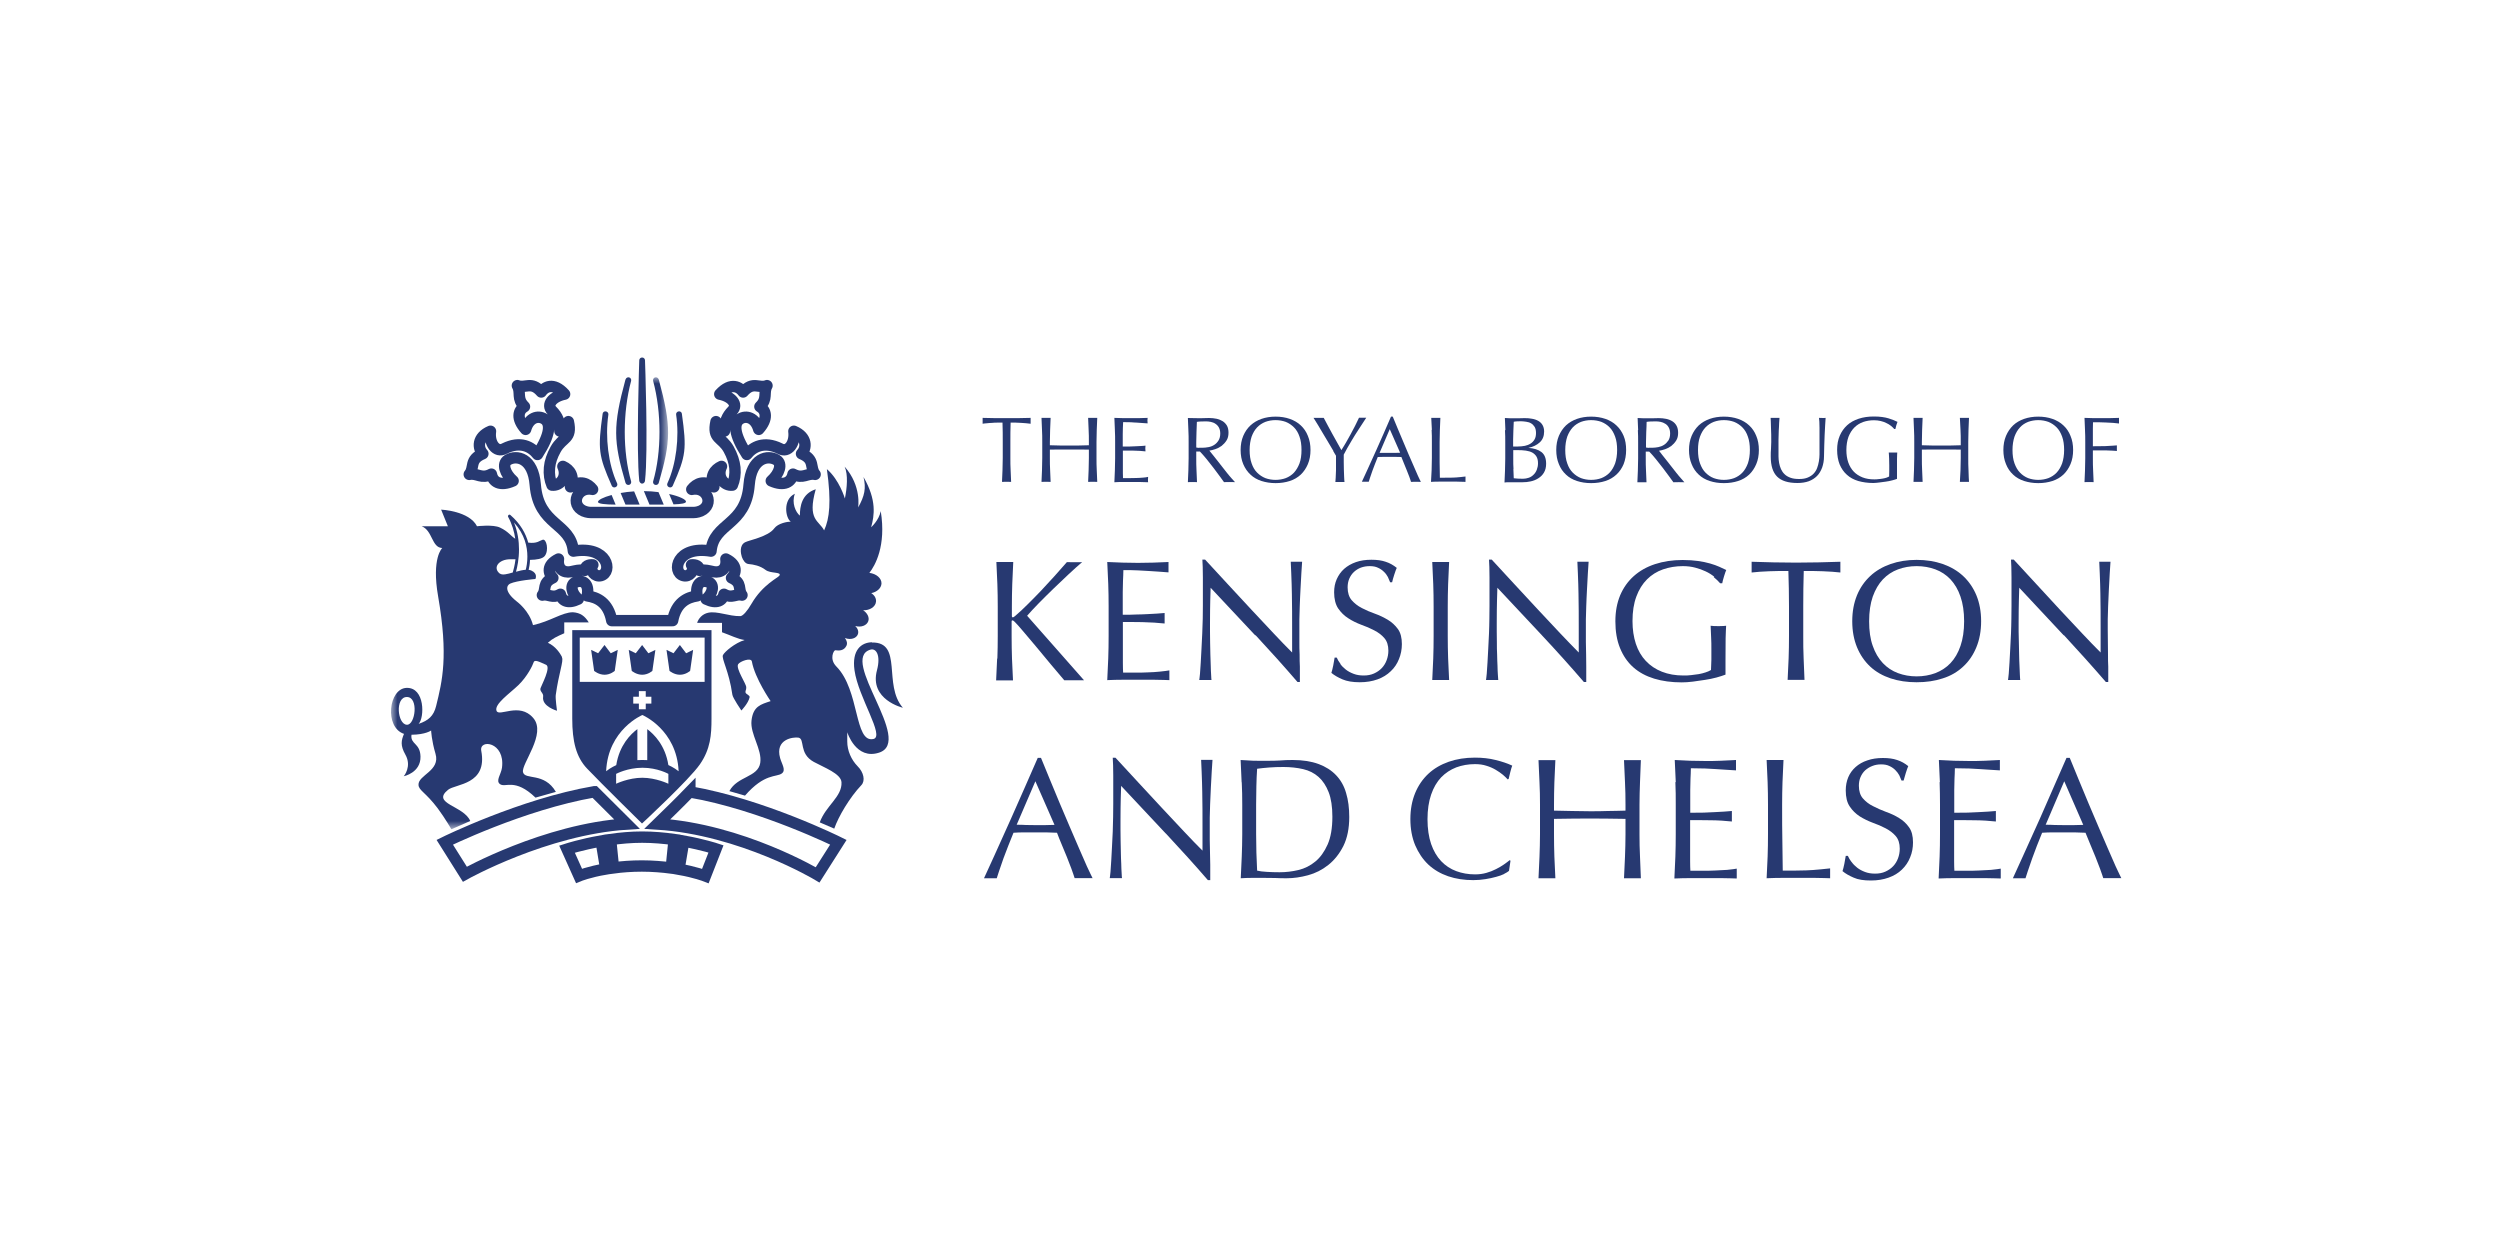 <?xml version="1.0" encoding="UTF-8"?>
<svg xmlns="http://www.w3.org/2000/svg" xmlns:xlink="http://www.w3.org/1999/xlink" id="Layer_1" data-name="Layer 1" viewBox="0 0 200 100">
  <defs>
    <style>
      .cls-1 {
        mask: url(#mask);
      }

      .cls-2, .cls-3 {
        fill: none;
        stroke: #273971;
        stroke-width: .91px;
      }

      .cls-3 {
        stroke-linejoin: round;
      }

      .cls-4 {
        fill: #273971;
      }

      .cls-4, .cls-5 {
        fill-rule: evenodd;
        stroke-width: 0px;
      }

      .cls-5 {
        fill: #fff;
      }

      .cls-6 {
        mask: url(#mask-1);
      }
    </style>
    <mask id="mask" x="31.3" y="30.18" width="22.14" height="36.12" maskUnits="userSpaceOnUse">
      <g id="mask-2">
        <polygon id="path-1" class="cls-5" points="31.3 30.18 53.45 30.18 53.45 66.3 31.3 66.3 31.3 30.18"></polygon>
      </g>
    </mask>
    <mask id="mask-1" x="31.29" y="30.18" width="22.16" height="36.12" maskUnits="userSpaceOnUse">
      <g id="mask-2-2" data-name="mask-2">
        <polygon id="path-1-2" data-name="path-1" class="cls-5" points="31.3 30.18 53.45 30.18 53.45 66.3 31.3 66.3 31.3 30.18"></polygon>
      </g>
    </mask>
  </defs>
  <g id="rbkc_100L_blue_rgb_WEB" data-name="rbkc 100L blue rgb WEB">
    <path id="Fill-1" class="cls-4" d="m79.79,52.67c.02-.58.03-1.18.03-1.79v-2.36c0-.61-.01-1.2-.03-1.78-.02-.58-.08-1.78-.08-1.78h1.35s-.05,1.2-.08,1.78c-.02.58-.03,1.18-.03,1.78v.76c0,.07.03.11.08.11.04,0,.1-.04.19-.12.32-.27.66-.59,1.01-.94.35-.35.71-.71,1.06-1.08.36-.38.71-.76,1.06-1.15.35-.39,1-1.13,1-1.13,0,0,1.11.02,1.22,0-.32.27-.68.6-1.08.97-.4.38-.81.76-1.22,1.16-.41.4-.8.78-1.17,1.16-.37.38-.68.71-.93,1,.74.83,1.49,1.68,2.25,2.55.76.87,2.3,2.61,2.3,2.61h-1.58s-.69-.81-1.09-1.29c-.4-.48-.79-.95-1.17-1.41-.38-.45-.72-.86-1.03-1.22-.31-.36-.53-.62-.68-.76-.07-.07-.13-.11-.17-.11-.05,0-.07.03-.07.08v1.2c0,.6.01,1.2.03,1.79.02.59.08,1.73.08,1.73h-1.35s.05-1.15.08-1.73"></path>
    <path id="Fill-2" class="cls-4" d="m88.66,46.72c-.02-.59-.05-1.17-.08-1.76.41.02.82.04,1.23.05.41.01.82.02,1.23.02s.82-.01,1.22-.02c.4-.02,1.22-.05,1.22-.05v.83s-.56-.04-.8-.06c-.24-.01-.5-.03-.77-.05-.27-.02-.57-.03-.89-.05-.32-.02-.71-.02-1.15-.02,0,.29-.02.57-.03.84-.01.27-.02.57-.02.91,0,.36,0,.71,0,1.05,0,.34,0,.6,0,.77.4,0,.77,0,1.09-.02.32,0,.61-.02.88-.03.27-.01.51-.03.74-.04.22-.01.64-.05.64-.05v.84s-.51-.05-.83-.07c-.32-.02-.63-.03-.95-.04-.32,0-.61-.01-.89-.01-.28,0-.5,0-.67,0,0,.08,0,.17,0,.27,0,.1,0,.22,0,.36v1.36c0,.52,0,.95,0,1.29,0,.34.01.6.02.77h.96c.35,0,.69,0,1.02-.02.34-.01.65-.03.95-.06.3-.02.77-.1.77-.1v.78s-.82-.03-1.23-.03h-2.49c-.41,0-.83.01-1.25.03.03-.59.05-1.17.08-1.75.02-.58.03-1.18.03-1.78v-2.37c0-.61-.01-1.2-.03-1.79"></path>
    <path id="Fill-3" class="cls-4" d="m100.42,50.83c-1.19-1.28-2.38-2.55-3.57-3.81-.01.26-.02.6-.03,1.03-.01.43-.02,1.02-.02,1.76,0,.19,0,.43,0,.72,0,.28,0,.58.01.89,0,.31.01.63.02.95.01.32.02.62.03.89,0,.27.02.51.03.72,0,.21.03.42.03.42h-.98s.04-.26.06-.51c.02-.25.04-.54.06-.89.02-.34.04-.72.06-1.12.02-.4.04-.81.06-1.21.01-.4.03-.8.04-1.18,0-.38.01-.73.01-1.03,0-.88,0-1.64,0-2.27,0-.63-.02-1.11-.04-1.42h.22c.56.6,1.16,1.25,1.79,1.94.64.69,1.27,1.37,1.9,2.05.63.67,1.22,1.31,1.79,1.91.56.6,1.06,1.11,1.48,1.53v-1.87c0-.96,0-1.9-.02-2.81-.01-.91-.09-2.58-.09-2.58h.91s-.04.5-.06.91c-.02.4-.05.83-.07,1.29-.02.46-.05.91-.06,1.35-.02.44-.03.79-.03,1.06v.82c0,.31,0,.64,0,.98,0,.34,0,.68.02,1.02,0,.34,0,.66.02.96,0,.3,0,.56,0,.78v.45h-.19c-1.05-1.22-2.17-2.47-3.36-3.75"></path>
    <path id="Fill-4" class="cls-4" d="m107.22,53.11c.12.17.27.32.45.46.18.14.39.25.63.34.24.09.5.13.8.13s.57-.05.82-.16c.24-.11.45-.25.62-.43.17-.18.3-.39.39-.63.09-.24.14-.5.14-.77,0-.42-.11-.76-.32-1-.21-.25-.48-.45-.81-.62-.32-.17-.67-.32-1.04-.45-.37-.14-.72-.31-1.04-.52-.32-.2-.59-.47-.81-.79-.21-.32-.32-.75-.32-1.29,0-.39.07-.74.21-1.05.14-.31.33-.59.59-.82.26-.23.57-.41.94-.54.37-.13.78-.19,1.24-.19s.82.05,1.14.16c.32.1.62.27.89.49-.08.15-.32.89-.37,1.15h-.16c-.05-.13-.11-.27-.18-.42-.08-.15-.18-.29-.32-.42-.13-.13-.29-.24-.47-.32-.18-.09-.4-.13-.66-.13s-.49.04-.71.12c-.21.08-.4.2-.56.35-.16.15-.28.33-.37.54-.09.21-.13.44-.13.69,0,.43.11.77.32,1.02.22.25.48.46.81.63.32.17.67.32,1.04.45.37.13.72.3,1.04.49.32.19.59.44.81.74.22.3.32.71.32,1.21,0,.42-.08.82-.23,1.19-.15.38-.37.71-.66.98-.29.28-.64.5-1.06.65-.42.15-.89.23-1.42.23-.57,0-1.03-.08-1.38-.23-.35-.15-.65-.32-.89-.52.08-.21.23-.96.26-1.22h.17c.07.17.17.33.3.5"></path>
    <path id="Fill-5" class="cls-4" d="m114.66,46.74c-.02-.58-.08-1.78-.08-1.78h1.35s-.05,1.2-.08,1.78c-.02.58-.03,1.18-.03,1.78v2.36c0,.61.01,1.2.03,1.79.02.59.08,1.73.08,1.73h-1.35s.05-1.15.08-1.73c.02-.58.03-1.18.03-1.79v-2.36c0-.61-.01-1.2-.03-1.78"></path>
    <path id="Fill-6" class="cls-4" d="m123.36,50.83c-1.19-1.28-2.38-2.55-3.57-3.81-.01.26-.02.6-.03,1.03-.01.43-.02,1.02-.02,1.76,0,.19,0,.43,0,.72,0,.28,0,.58.01.89,0,.31,0,.63.02.95,0,.32.02.62.03.89,0,.27.02.51.03.72.01.21.03.42.03.42h-.98s.04-.26.06-.51c.02-.25.04-.54.06-.89.02-.34.04-.72.06-1.12.02-.4.04-.81.06-1.21.01-.4.03-.8.03-1.18,0-.38.01-.73.01-1.03,0-.88,0-1.64,0-2.27,0-.63-.02-1.11-.04-1.42h.22c.56.6,1.16,1.25,1.79,1.94.64.69,1.27,1.37,1.9,2.05.63.67,1.22,1.31,1.79,1.91.57.6,1.06,1.11,1.48,1.53v-1.87c0-.96,0-1.9-.02-2.81-.01-.91-.09-2.58-.09-2.58h.9s-.04.5-.06.91c-.02.4-.05.83-.07,1.29-.02.46-.05.91-.06,1.35-.02.44-.03.79-.03,1.06v.82c0,.31,0,.64,0,.98,0,.34.01.68.02,1.02,0,.34,0,.66.01.96,0,.3,0,.56,0,.78v.45h-.19c-1.05-1.22-2.17-2.47-3.37-3.75"></path>
    <path id="Fill-7" class="cls-4" d="m137.14,46.14c-.21-.17-.43-.31-.69-.43-.25-.12-.53-.22-.84-.3-.3-.08-.63-.12-.98-.12-.57,0-1.1.09-1.59.26-.49.17-.92.44-1.28.8-.36.36-.65.82-.85,1.37-.21.56-.31,1.21-.31,1.97,0,.67.09,1.27.27,1.82.18.54.45,1,.8,1.37.35.37.78.66,1.29.86.51.2,1.08.3,1.72.3.19,0,.39,0,.61-.03.21-.02.41-.05.61-.08.2-.04.38-.08.55-.14.17-.05.31-.12.43-.19.01-.28.02-.55.03-.82,0-.28,0-.55,0-.84,0-.32,0-.64-.02-.96-.01-.32-.03-.63-.04-.92.23.05,1.15.03,1.24,0-.01.21-.03.54-.04,1,0,.45-.01,1.05-.01,1.79,0,.18,0,.37,0,.56,0,.19,0,.37,0,.56-.19.07-.43.15-.72.23-.29.08-.6.14-.92.19-.32.05-.65.1-.97.14-.33.04-.62.06-.89.06-.82,0-1.55-.1-2.21-.3-.65-.2-1.21-.5-1.67-.91-.46-.41-.81-.92-1.06-1.54-.25-.61-.37-1.33-.37-2.13s.13-1.47.38-2.08c.26-.61.62-1.12,1.09-1.54.47-.42,1.03-.74,1.7-.96.67-.22,1.4-.33,2.21-.33.47,0,.88.03,1.24.08.36.05.68.12.96.2.28.08.53.17.73.26.21.09.4.18.56.26-.07.13-.3.88-.32,1.06h-.17c-.14-.16-.31-.33-.51-.49"></path>
    <path id="Fill-8" class="cls-4" d="m143.07,45.68c-.24,0-.49,0-.75,0-.26,0-.52.01-.78.02-.26.01-.51.03-.76.04-.24.02-.65.06-.65.06v-.86s1.19.04,1.77.05c.58.01,1.17.02,1.78.02s1.2-.01,1.78-.02c.58-.02,1.77-.05,1.77-.05v.86s-.41-.04-.65-.06c-.24-.02-.49-.03-.75-.04-.26-.01-.52-.02-.78-.02-.26,0-.51,0-.75,0-.03.94-.04,1.89-.04,2.84v2.36c0,.6,0,1.2.03,1.78.02.59.07,1.73.07,1.73h-1.35s.05-1.14.08-1.73c.02-.58.03-1.18.03-1.78v-2.36c0-.95-.02-1.9-.05-2.84"></path>
    <path id="Fill-9" class="cls-4" d="m156.84,47.73c-.19-.56-.46-1.01-.8-1.38-.34-.36-.75-.63-1.21-.8-.46-.17-.96-.26-1.5-.26s-1.03.09-1.49.26c-.46.17-.87.44-1.21.8-.34.36-.61.82-.81,1.38-.19.55-.29,1.21-.29,1.97s.09,1.42.29,1.97c.19.55.46,1.01.81,1.38.34.36.75.63,1.21.8.46.17.96.26,1.49.26s1.04-.09,1.5-.26c.46-.18.87-.44,1.21-.8.34-.36.61-.82.8-1.38.19-.55.29-1.21.29-1.97s-.1-1.42-.29-1.97Zm-8.28-.11c.25-.61.61-1.12,1.06-1.54.45-.42,1-.74,1.63-.96.63-.22,1.33-.33,2.08-.33s1.46.11,2.09.33c.63.22,1.18.54,1.63.96.45.42.81.94,1.06,1.54.25.61.38,1.3.38,2.08s-.13,1.47-.38,2.08c-.25.61-.6,1.13-1.06,1.55-.45.42-.99.74-1.63.94-.63.21-1.33.31-2.09.31s-1.44-.1-2.08-.31c-.63-.21-1.18-.52-1.63-.94-.45-.42-.81-.94-1.06-1.55-.25-.61-.38-1.3-.38-2.08s.13-1.47.38-2.08h0Z"></path>
    <path id="Fill-10" class="cls-4" d="m165.1,50.83c-1.19-1.28-2.38-2.55-3.56-3.81-.01.26-.02.6-.03,1.03-.01.43-.02,1.02-.02,1.76,0,.19,0,.43,0,.72,0,.28.01.58.02.89,0,.31.01.63.02.95,0,.32.02.62.03.89.01.27.02.51.03.72,0,.21.03.42.03.42h-.98s.04-.26.06-.51c.02-.25.04-.54.06-.89.02-.34.04-.72.06-1.12.02-.4.04-.81.06-1.21.01-.4.03-.8.03-1.18,0-.38.01-.73.01-1.03,0-.88,0-1.64,0-2.27,0-.63-.02-1.11-.04-1.42h.22c.56.6,1.15,1.25,1.79,1.94.63.69,1.27,1.37,1.89,2.05.63.67,1.22,1.31,1.79,1.91.56.6,1.06,1.11,1.48,1.53v-1.87c0-.96,0-1.9-.02-2.81-.01-.91-.09-2.58-.09-2.58h.9s-.04.5-.06.91c-.02.4-.04.83-.07,1.29-.02.46-.04.91-.06,1.35-.02.44-.03.79-.03,1.06v.82c0,.31,0,.64.01.98,0,.34,0,.68.01,1.02,0,.34,0,.66.02.96,0,.3,0,.56,0,.78v.45h-.19c-1.05-1.22-2.18-2.47-3.36-3.75"></path>
    <path id="Fill-11" class="cls-4" d="m81.34,65.98c.24,0,.49,0,.74.02.26,0,.5.01.74.01.26,0,.51,0,.77,0,.26,0,.51-.01.77-.02l-1.53-3.49-1.5,3.49Zm6.09,4.27h-1.46s-.15-.47-.26-.76c-.11-.3-.23-.61-.36-.93-.13-.33-.27-.66-.41-.99-.14-.33-.27-.65-.38-.95-.29-.01-.59-.02-.89-.03-.3,0-.6,0-.91,0-.28,0-.56,0-.84,0-.27,0-.55.01-.84.03-.29.71-.56,1.39-.8,2.04-.24.65-.54,1.6-.54,1.6h-1.02s1.47-3.2,2.17-4.79c.71-1.59,1.41-3.2,2.13-4.84h.26c.22.53.46,1.11.71,1.73.26.62.52,1.24.78,1.88.27.63.53,1.26.8,1.88.26.62.51,1.2.75,1.74.23.54.44,1.01.63,1.44.19.42.46.96.46.96h0Z"></path>
    <path id="Fill-12" class="cls-4" d="m93.26,66.68c-1.19-1.28-2.38-2.55-3.57-3.81-.01.26-.02.6-.03,1.03-.01.43-.02,1.02-.02,1.76,0,.19,0,.43,0,.72,0,.29.01.58.01.89,0,.31.01.63.02.95,0,.32.02.62.03.89,0,.28.02.52.03.72,0,.21.03.42.03.42h-.98s.04-.26.06-.51c.02-.25.04-.54.06-.89.02-.34.04-.72.06-1.12.02-.4.04-.81.06-1.21.01-.4.02-.8.03-1.18,0-.38.01-.73.01-1.03,0-.88,0-1.64,0-2.27,0-.63-.02-1.1-.04-1.42h.22c.56.61,1.16,1.25,1.79,1.94.64.69,1.27,1.38,1.9,2.05.63.67,1.22,1.31,1.79,1.91.56.6,1.06,1.11,1.48,1.53v-1.87c0-.96,0-1.9-.02-2.81-.01-.91-.09-2.58-.09-2.58h.91s-.04.5-.06.91c-.02.4-.05.84-.07,1.29-.02.46-.04.91-.06,1.35-.02.44-.03.79-.03,1.06v.82c0,.31,0,.64,0,.98,0,.34.01.68.02,1.02,0,.34.01.66.02.96,0,.3,0,.56,0,.78v.45h-.19c-1.05-1.22-2.18-2.46-3.37-3.74"></path>
    <path id="Fill-13" class="cls-4" d="m100.57,69.65c.19.05.45.08.78.1.33.02.67.03,1.02.03.5,0,1.01-.06,1.51-.18.5-.12.95-.35,1.35-.68.4-.33.72-.78.98-1.36.25-.57.38-1.31.38-2.22,0-.8-.1-1.46-.3-1.97-.2-.51-.47-.92-.81-1.22-.34-.3-.75-.51-1.23-.62-.48-.11-1-.17-1.57-.17-.41,0-.8.01-1.15.04-.36.03-.68.06-.96.1-.03.44-.05.9-.06,1.39-.01.48-.02.97-.02,1.47v2.37c0,.99.03,1.97.08,2.92Zm-1.24-7.07c-.02-.58-.05-1.18-.08-1.78.35.02.69.04,1.04.06.34.01,1.73.01,2.08-.02.34-.03.69-.04,1.04-.04.81,0,1.5.11,2.07.32.57.21,1.04.51,1.41.9.37.39.64.86.8,1.43.17.56.25,1.2.25,1.91,0,.92-.16,1.69-.47,2.32-.32.63-.72,1.13-1.21,1.52-.49.39-1.03.66-1.62.82-.59.16-1.16.24-1.7.24-.31,0-.62,0-.92-.02-.3,0-.61-.01-.92-.01h-.92c-.3,0-.61.01-.92.03.03-.57.05-1.15.08-1.73.02-.59.04-1.18.04-1.79v-2.37c0-.6-.01-1.2-.04-1.78h0Z"></path>
    <path id="Fill-14" class="cls-4" d="m120.33,69.92c-.18.09-.39.16-.65.23-.25.07-.53.13-.84.18-.31.05-.64.08-.98.08-.72,0-1.39-.1-2.01-.31-.61-.21-1.14-.52-1.59-.94-.44-.42-.79-.94-1.05-1.55-.25-.61-.38-1.3-.38-2.08s.13-1.47.38-2.08c.25-.61.61-1.13,1.06-1.55.45-.42,1-.74,1.63-.96.63-.22,1.33-.33,2.09-.33.6,0,1.16.06,1.66.19.5.12.94.27,1.33.45-.07.13-.26.93-.29,1.07l-.08.03c-.09-.11-.22-.23-.38-.37-.17-.14-.36-.27-.58-.4-.22-.13-.47-.24-.74-.32-.27-.09-.58-.13-.91-.13-.54,0-1.04.09-1.5.26-.46.18-.86.44-1.21.8-.34.36-.61.82-.8,1.38-.19.55-.29,1.21-.29,1.97s.1,1.42.29,1.98c.19.55.46,1.01.8,1.37.34.36.75.63,1.21.8.46.17.96.26,1.5.26.33,0,.63-.04.91-.12.28-.08.54-.18.77-.3.23-.12.45-.24.63-.37.19-.13.34-.25.47-.35l.06.05-.12.81c-.08.07-.21.15-.39.24"></path>
    <path id="Fill-15" class="cls-4" d="m130,62.59c-.02-.58-.08-1.78-.08-1.78h1.35s-.05,1.2-.07,1.78c-.02.58-.04,1.18-.04,1.78v2.37c0,.6.01,1.2.04,1.79.02.58.07,1.73.07,1.73h-1.35s.05-1.14.08-1.73c.02-.59.04-1.18.04-1.79v-1.23c-.49,0-.97-.02-1.43-.02-.46,0-.94-.01-1.43-.01s-.97,0-1.43.01c-.46,0-.94.01-1.43.02v1.23c0,.61.01,1.2.03,1.79.02.59.08,1.73.08,1.73h-1.35s.05-1.15.08-1.73c.02-.59.04-1.18.04-1.79v-2.37c0-.6-.01-1.2-.04-1.78-.02-.58-.08-1.78-.08-1.78h1.35s-.05,1.2-.08,1.78c-.02.58-.03,1.18-.03,1.78v.48c.49.01.97.02,1.43.03.46.01.94.02,1.43.02s.97,0,1.43-.02c.46,0,.94-.02,1.43-.03v-.48c0-.6-.01-1.2-.04-1.78"></path>
    <path id="Fill-16" class="cls-4" d="m134.06,62.56c-.02-.58-.05-1.18-.08-1.76.41.02.82.04,1.23.06.41.01.82.02,1.23.02s.82,0,1.22-.02c.4-.02,1.22-.06,1.22-.06v.83s-.56-.04-.8-.05c-.24-.02-.5-.04-.77-.05-.27-.02-.57-.03-.89-.05-.32-.01-.71-.02-1.15-.02,0,.29-.02.57-.03.84-.01.26-.02.57-.02.9,0,.36,0,.71,0,1.05,0,.34,0,.6,0,.77.4,0,.77,0,1.08-.01.32-.01.61-.02.88-.04.26-.01.51-.03.73-.04.22-.01.64-.05.64-.05v.84s-.52-.05-.83-.07c-.31-.02-.63-.03-.95-.03-.31,0-.61-.01-.89-.01-.28,0-.5,0-.67,0,0,.08,0,.17,0,.27,0,.1,0,.22,0,.36v1.36c0,.52,0,.95,0,1.29,0,.34.01.6.02.77h.96c.35,0,.69,0,1.03-.02.33-.01.65-.03.95-.05.3-.02.77-.1.77-.1v.79s-.82-.03-1.23-.03h-2.5c-.41,0-.83.01-1.26.03.03-.59.05-1.17.08-1.76.02-.58.03-1.17.03-1.78v-2.37c0-.6,0-1.2-.03-1.79"></path>
    <path id="Fill-17" class="cls-4" d="m141.41,62.58c-.03-.58-.08-1.78-.08-1.78h1.35s-.06,1.2-.08,1.78c-.02.58-.03,1.18-.03,1.78,0,1.16,0,2.16.02,3.01.01.85.02,1.6.03,2.28.65,0,1.27,0,1.87-.02.6-.01,1.92-.16,1.92-.16v.79s-.84-.03-1.26-.03h-2.54c-.41,0-.84.01-1.28.03.03-.57.05-1.15.08-1.73.02-.59.03-1.18.03-1.79v-2.37c0-.6-.01-1.2-.03-1.78"></path>
    <path id="Fill-18" class="cls-4" d="m148.13,68.96c.12.17.27.32.45.46.18.14.39.25.63.34.24.09.5.13.8.13s.58-.05.82-.16c.24-.11.45-.25.62-.43.17-.18.3-.39.39-.63.09-.24.14-.5.14-.78,0-.42-.11-.76-.32-1-.21-.25-.48-.45-.8-.62-.32-.17-.67-.32-1.04-.45-.37-.14-.72-.31-1.04-.51-.32-.21-.59-.47-.8-.79-.22-.32-.32-.75-.32-1.29,0-.39.07-.74.2-1.05.13-.31.33-.59.59-.82.26-.23.57-.41.94-.53.37-.13.78-.19,1.24-.19s.82.05,1.14.16c.32.1.62.27.89.49-.08.16-.31.89-.37,1.15h-.17c-.05-.13-.11-.27-.18-.42-.08-.15-.19-.29-.32-.42-.13-.13-.29-.24-.47-.32-.18-.09-.4-.13-.66-.13s-.49.04-.71.13c-.21.08-.4.2-.57.35-.16.15-.28.33-.37.54-.09.21-.13.44-.13.69,0,.43.11.77.32,1.01.22.25.48.46.81.62.32.17.67.32,1.04.46.37.13.72.29,1.04.49.32.19.59.44.8.74.22.3.32.71.32,1.21,0,.42-.07.82-.23,1.2-.15.38-.37.7-.66.98-.29.28-.64.49-1.06.64-.42.15-.89.23-1.42.23-.57,0-1.03-.07-1.38-.23-.35-.15-.65-.32-.89-.52.08-.21.23-.96.26-1.22h.17c.07.17.17.33.3.5"></path>
    <path id="Fill-19" class="cls-4" d="m155.19,62.56c-.02-.58-.05-1.18-.08-1.76.41.02.82.04,1.22.06.4.01.82.02,1.22.02s.82,0,1.22-.02c.4-.02,1.22-.06,1.22-.06v.83s-.56-.04-.8-.05c-.24-.02-.5-.04-.77-.05-.27-.02-.56-.03-.88-.05-.32-.01-.7-.02-1.15-.02,0,.29-.02.57-.03.84-.01.26-.02.57-.02.9,0,.36,0,.71,0,1.05,0,.34,0,.6,0,.77.4,0,.76,0,1.08-.01.32-.01.61-.02.88-.04.27-.01.51-.03.73-.04.22-.01.64-.05.64-.05v.84s-.51-.05-.83-.07c-.32-.02-.63-.03-.95-.03-.31,0-.61-.01-.89-.01-.28,0-.5,0-.67,0,0,.08,0,.17,0,.27,0,.1,0,.22,0,.36v1.36c0,.52,0,.95,0,1.29,0,.34.01.6.02.77h.96c.35,0,.69,0,1.02-.02.33-.01.65-.03.95-.05.3-.02.78-.1.78-.1v.79s-.82-.03-1.23-.03h-2.49c-.41,0-.83.01-1.25.03.03-.59.05-1.17.08-1.76.02-.58.03-1.17.03-1.78v-2.37c0-.6-.01-1.2-.03-1.79"></path>
    <path id="Fill-20" class="cls-4" d="m163.64,65.98c.24,0,.48,0,.74.02.25,0,.5.01.74.01.25,0,.51,0,.77,0,.26,0,.51-.01.77-.02l-1.52-3.49-1.49,3.49Zm6.08,4.27h-1.46s-.15-.47-.26-.76c-.11-.3-.23-.61-.36-.93-.13-.33-.27-.66-.41-.99-.14-.33-.27-.65-.39-.95-.29-.01-.59-.02-.89-.03-.3,0-.6,0-.9,0s-.56,0-.84,0c-.27,0-.55.01-.84.03-.29.71-.56,1.39-.79,2.04-.24.65-.54,1.6-.54,1.6h-1.01s1.46-3.2,2.17-4.79c.7-1.59,1.41-3.2,2.12-4.84h.26c.22.53.46,1.11.71,1.73.26.62.52,1.24.78,1.88.27.63.53,1.26.8,1.88.27.62.52,1.2.75,1.74.23.54.45,1.01.63,1.44.19.42.46.96.46.96h0Z"></path>
    <path id="Fill-21" class="cls-4" d="m80.21,33.81c-.13,0-.26,0-.41,0-.14,0-.28,0-.43.02-.14,0-.28.02-.41.03-.13,0-.35.04-.35.04v-.47s.65.01.96.02c.31,0,.63,0,.96,0s.65,0,.96,0c.31,0,.96-.02.96-.02v.47s-.22-.03-.35-.04c-.13-.01-.27-.02-.41-.03-.14,0-.28-.01-.43-.02-.14,0-.28,0-.41,0-.02.51-.02,1.03-.02,1.55v1.28c0,.33,0,.65.02.97.01.32.03.63.04.94-.11-.01-.62-.01-.73,0,.01-.31.03-.62.04-.94.01-.32.02-.64.02-.97v-1.28c0-.52,0-1.03-.02-1.55"></path>
    <path id="Fill-22" class="cls-4" d="m87.09,34.39c-.01-.31-.03-.64-.04-.96.06,0,.67,0,.73,0-.01.33-.03.65-.04.96-.01.32-.02.64-.02.97v1.28c0,.33,0,.65.02.97.01.32.02.63.04.94-.11-.01-.62-.01-.73,0,.02-.31.03-.62.04-.94.01-.32.02-.64.02-.97v-.67c-.27,0-.53,0-.78-.01-.25,0-.51,0-.78,0s-.53,0-.78,0c-.25,0-.51,0-.78.01v.67c0,.33,0,.65.02.97.01.32.02.63.04.94-.11-.01-.62-.01-.73,0,.02-.31.03-.62.04-.94.01-.32.02-.64.02-.97v-1.28c0-.33,0-.65-.02-.97-.01-.31-.04-.96-.04-.96h.73s-.03.65-.04.96c-.01.32-.02.64-.02.97v.26c.27,0,.53.01.78.02.25,0,.51,0,.78,0s.53,0,.78,0c.25,0,.51-.01.78-.02v-.26c0-.33,0-.65-.02-.97"></path>
    <path id="Fill-23" class="cls-4" d="m89.19,34.38c-.01-.32-.03-.64-.04-.95.22,0,.45.01.67.02.22,0,.45,0,.67,0s.45,0,.66,0c.22,0,.44-.01.66-.02-.02.07-.02.37,0,.44-.16-.01-.3-.02-.44-.03-.13-.01-.27-.02-.42-.03-.15,0-.31-.02-.48-.03-.17,0-.38-.01-.62-.01,0,.16-.01.31-.02.46,0,.15-.01.31-.01.5s0,.38,0,.57c0,.18,0,.32,0,.42.22,0,.41,0,.59,0,.18,0,.33-.01.48-.02.14,0,.28-.01.4-.02.12,0,.24-.02.35-.03-.02.08-.02.38,0,.46-.13-.01-.28-.03-.45-.04-.17,0-.34-.01-.52-.02-.17,0-.33,0-.48,0-.15,0-.27,0-.36,0,0,.05,0,.09,0,.14,0,.05,0,.12,0,.2v.74c0,.28,0,.52,0,.7,0,.18,0,.32.01.42h.52c.19,0,.37,0,.55-.01.18,0,.35-.02.52-.03.16-.01.3-.03.42-.06-.01.03-.02.38,0,.43-.22-.01-.45-.02-.67-.02h-1.35c-.22,0-.45,0-.68.02.02-.32.03-.64.04-.95.01-.32.02-.64.02-.96v-1.28c0-.33,0-.65-.02-.97"></path>
    <path id="Fill-24" class="cls-4" d="m95.93,35.82c.08,0,.17,0,.27,0,.15,0,.31-.02.48-.05.17-.03.32-.09.46-.18.14-.09.25-.21.34-.35.09-.15.14-.33.14-.56,0-.19-.04-.35-.11-.48-.07-.13-.17-.23-.28-.3-.11-.08-.24-.12-.37-.15-.13-.03-.27-.04-.39-.04-.17,0-.32,0-.43.01-.11,0-.21.02-.29.03-.01.27-.02.55-.03.81-.01.27-.02.54-.02.81v.43c.07.01.14.03.23.03Zm-.86-1.42c-.01-.31-.02-.64-.04-.96.14,0,1.13.03,1.27.01.14-.01.28-.01.42-.01.21,0,.41.02.6.06.19.04.35.11.5.2.14.09.25.21.34.36.08.15.12.34.12.56,0,.24-.05.45-.16.62-.11.17-.24.31-.39.43-.15.11-.32.2-.5.26-.18.06-.34.1-.48.12.06.07.14.18.25.31.1.13.22.28.35.44.13.16.26.33.4.51.14.18.27.35.4.51.13.16.25.31.37.44.11.13.21.24.28.31-.08-.01-.81-.01-.88,0-.08-.1-.19-.26-.34-.47-.15-.21-.32-.43-.5-.67-.18-.24-.37-.48-.56-.71-.19-.23-.37-.44-.53-.6h-.29v.54c0,.33,0,.65.02.97.01.32.03.63.04.94-.11-.01-.62-.01-.73,0,.02-.31.03-.62.04-.94.01-.32.02-.64.02-.97v-1.28c0-.33,0-.65-.02-.97h0Z"></path>
    <path id="Fill-25" class="cls-4" d="m103.96,34.93c-.1-.3-.25-.55-.44-.74-.19-.19-.41-.34-.66-.44-.25-.09-.52-.14-.82-.14s-.56.05-.81.14c-.25.1-.47.24-.66.44-.19.2-.33.44-.44.74-.1.3-.16.66-.16,1.07s.05.77.16,1.07c.1.3.25.55.44.74.19.19.41.34.66.44.25.09.52.14.81.14s.57-.05.82-.14c.25-.1.47-.24.66-.44.18-.2.33-.45.44-.74.11-.3.16-.66.16-1.07s-.05-.77-.16-1.07Zm-4.5-.06c.14-.33.33-.61.58-.84.25-.23.54-.4.88-.52.34-.12.72-.18,1.13-.18s.79.06,1.13.18c.34.12.64.29.88.52.25.23.44.51.57.84.14.33.21.71.21,1.13s-.07.8-.21,1.13c-.14.33-.33.61-.57.84-.25.23-.54.4-.88.51-.34.11-.72.17-1.13.17s-.78-.06-1.13-.17c-.34-.11-.64-.28-.88-.51-.25-.23-.44-.51-.58-.84-.14-.33-.21-.71-.21-1.13s.07-.8.21-1.13h0Z"></path>
    <path id="Fill-26" class="cls-4" d="m106.68,36.09c-.1-.16-.2-.34-.32-.54-.12-.2-.24-.4-.37-.62-.13-.22-.25-.42-.37-.62-.12-.2-.22-.38-.32-.53-.09-.16-.17-.27-.22-.35.07,0,.75,0,.82,0,.23.43.45.86.68,1.27.23.42.48.85.73,1.31.12-.18.23-.38.36-.59.12-.21.25-.43.37-.66.12-.22.24-.45.36-.68.11-.23.32-.66.32-.66h.58s-.45.69-.64.98c-.19.29-.36.56-.5.8-.14.24-.27.45-.38.65-.11.19-.2.37-.28.52,0,.19,0,.38,0,.59,0,.21,0,.41.01.62,0,.2.01.39.02.56,0,.17.03.42.03.42h-.73s.05-.57.05-.94c0-.37,0-.75,0-1.16-.05-.08-.12-.21-.22-.37"></path>
    <path id="Fill-27" class="cls-4" d="m110.37,36.23c.13,0,.26,0,.4,0,.14,0,.27,0,.4,0,.14,0,.28,0,.42,0,.14,0,.28,0,.42-.01l-.83-1.89-.81,1.89Zm3.3,2.32c-.07-.01-.72-.01-.79,0-.03-.12-.08-.25-.14-.42-.06-.16-.13-.33-.2-.51-.07-.18-.15-.36-.22-.54-.07-.18-.14-.36-.21-.52-.16,0-.32,0-.48-.01-.16,0-.8,0-.95,0-.15,0-.3,0-.46.01-.16.39-.3.76-.43,1.11-.13.35-.29.87-.29.87h-.55s.8-1.73,1.18-2.59c.38-.86.77-1.73,1.15-2.62h.14c.12.29.25.6.39.94.14.33.28.67.43,1.02.14.34.29.68.43,1.02.14.34.28.65.41.94.13.29.24.55.34.78.1.23.19.4.25.52h0Z"></path>
    <path id="Fill-28" class="cls-4" d="m114.55,34.39c-.01-.31-.05-.96-.05-.96h.73s-.03.65-.04.96c-.01.32-.02.64-.02.97,0,.62,0,1.17,0,1.63,0,.46.01.87.02,1.23.35,0,.69,0,1.01-.01.32,0,1.04-.09,1.04-.09v.43s-.46-.02-.69-.02h-1.38c-.22,0-.45,0-.69.02.02-.31.03-.62.05-.94.01-.32.02-.64.02-.97v-1.28c0-.33,0-.65-.02-.97"></path>
    <path id="Fill-29" class="cls-4" d="m121.07,37.51c.01.25.02.5.03.75.09.01.21.02.34.03.13,0,.26.01.4.01.16,0,.31-.03.46-.08.15-.05.27-.13.38-.24.11-.1.2-.24.26-.39.06-.16.1-.33.1-.53,0-.22-.04-.39-.12-.53-.08-.13-.19-.24-.33-.32-.14-.08-.32-.13-.52-.16-.2-.03-.43-.04-.67-.04h-.34v.76c0,.25,0,.5.02.75Zm.91-1.84c.17-.04.32-.09.46-.18.13-.08.24-.19.32-.33.08-.13.12-.31.12-.52s-.04-.37-.11-.49c-.08-.12-.17-.22-.28-.28-.11-.07-.24-.11-.39-.13-.14-.02-.29-.04-.43-.04-.13,0-.24,0-.33.01-.09,0-.17.02-.24.03-.01.24-.02.47-.03.71-.01.23-.02.47-.02.71v.56h.4c.17,0,.35-.02.52-.05Zm-1.55-1.28c-.01-.32-.02-.64-.04-.95.13,0,.26.01.39.02.13,0,.66,0,.79,0,.13-.01.27-.01.39-.01.22,0,.42.01.6.05.19.03.36.09.5.17.14.08.26.19.34.33.08.14.13.31.13.52,0,.37-.12.66-.35.87-.23.21-.53.36-.91.44h0c.44.03.79.14,1.04.33.26.2.38.51.38.94,0,.28-.06.51-.17.7-.11.19-.26.34-.45.46-.18.12-.39.2-.61.25-.22.05-.44.07-.66.07-.12,0-.24,0-.36,0-.12,0-.24,0-.36,0h-.36c-.12,0-.24,0-.36.02.01-.32.03-.64.04-.95.01-.32.02-.64.02-.96v-1.28c0-.33,0-.65-.02-.97h0Z"></path>
    <path id="Fill-30" class="cls-4" d="m129.21,34.93c-.11-.3-.25-.55-.44-.74-.18-.19-.41-.34-.66-.44-.25-.09-.52-.14-.82-.14s-.56.05-.81.14c-.25.1-.47.24-.66.44-.18.2-.33.44-.44.74-.1.3-.16.66-.16,1.07s.05.77.16,1.07c.1.3.25.55.44.74.19.19.41.34.66.44.25.09.52.14.81.14s.57-.05.82-.14c.25-.1.47-.24.66-.44.19-.2.33-.45.44-.74.1-.3.16-.66.16-1.07s-.05-.77-.16-1.07Zm-4.5-.06c.14-.33.33-.61.57-.84.25-.23.54-.4.88-.52.34-.12.72-.18,1.13-.18s.79.06,1.14.18c.34.12.64.29.88.52.25.23.44.51.58.84.14.33.2.71.2,1.13s-.07.8-.2,1.13c-.14.33-.33.61-.58.84-.25.23-.54.4-.88.51-.34.11-.72.17-1.14.17s-.78-.06-1.13-.17c-.34-.11-.64-.28-.88-.51-.25-.23-.44-.51-.57-.84-.14-.33-.21-.71-.21-1.13s.07-.8.21-1.13h0Z"></path>
    <path id="Fill-31" class="cls-4" d="m131.91,35.82c.08,0,.17,0,.27,0,.15,0,.31-.02.48-.05.16-.03.32-.09.46-.18.14-.09.25-.21.35-.35.09-.15.14-.33.14-.56,0-.19-.04-.35-.11-.48-.07-.13-.16-.23-.28-.3-.12-.08-.24-.12-.37-.15-.13-.03-.27-.04-.4-.04-.17,0-.32,0-.43.01-.11,0-.21.02-.29.03,0,.27-.02.55-.03.81-.01.27-.02.54-.02.81v.43c.07.01.15.03.23.03Zm-.86-1.42c-.01-.31-.02-.64-.04-.96.14,0,.28.01.42.02.14,0,.71,0,.85,0,.14-.01.28-.01.42-.01.21,0,.41.02.6.06.19.04.36.11.5.2.14.09.25.21.33.36.08.15.12.34.12.56,0,.24-.05.45-.16.62-.11.17-.24.31-.39.43-.15.11-.32.2-.5.26-.18.06-.34.1-.48.12.06.07.14.18.24.31.1.13.22.28.35.44.13.16.26.33.4.51.14.18.27.35.4.51.13.16.25.31.37.44.11.13.2.24.27.31-.08-.01-.81-.01-.88,0-.08-.1-.19-.26-.34-.47-.15-.21-.32-.43-.5-.67-.18-.24-.37-.48-.56-.71-.19-.23-.37-.44-.53-.6h-.28v.54c0,.33,0,.65.02.97.01.32.04.94.04.94h-.73s.02-.62.04-.94c.01-.32.02-.64.02-.97v-1.28c0-.33,0-.65-.02-.97h0Z"></path>
    <path id="Fill-32" class="cls-4" d="m139.83,34.93c-.1-.3-.25-.55-.44-.74-.19-.19-.41-.34-.66-.44-.25-.09-.52-.14-.82-.14s-.56.05-.81.14c-.25.1-.47.24-.66.44-.19.2-.33.44-.44.74-.11.3-.16.66-.16,1.07s.05.77.16,1.07c.11.3.25.55.44.74.19.19.4.34.66.44.25.09.52.14.81.14s.57-.05.82-.14c.25-.1.47-.24.66-.44.19-.2.33-.45.44-.74.1-.3.16-.66.16-1.07s-.05-.77-.16-1.07Zm-4.5-.06c.14-.33.33-.61.57-.84.25-.23.54-.4.88-.52.34-.12.72-.18,1.13-.18s.79.06,1.14.18c.34.12.64.29.88.52.25.23.44.51.57.84.14.33.21.71.21,1.13s-.07.8-.21,1.13c-.14.33-.33.61-.57.84-.25.23-.54.4-.88.51-.34.11-.72.17-1.14.17s-.79-.06-1.13-.17c-.34-.11-.64-.28-.88-.51-.25-.23-.44-.51-.57-.84-.14-.33-.21-.71-.21-1.13s.07-.8.21-1.13h0Z"></path>
    <path id="Fill-33" class="cls-4" d="m145.56,34.22c0-.38-.02-.65-.04-.79.06,0,.45.02.53,0-.01.17-.03.38-.04.62-.01.24-.03.5-.04.77-.01.28-.02.56-.03.85,0,.29-.02.57-.02.85,0,.33-.06.63-.15.89-.1.26-.23.49-.41.67-.18.18-.4.32-.66.42-.26.09-.56.14-.9.14-.75,0-1.29-.17-1.63-.51-.34-.34-.51-.87-.51-1.6,0-.23,0-.44.02-.62.01-.18.02-.37.02-.55,0-.42,0-.79-.02-1.11,0-.32-.03-.82-.03-.82h.71s-.02.25-.03.43c0,.18-.02.38-.03.6,0,.22-.02.47-.02.72,0,.26,0,.53,0,.81,0,.17,0,.34,0,.52,0,.18.02.36.05.53.03.17.08.33.15.49.07.15.16.29.29.41.12.12.28.21.47.28.19.07.42.1.7.1s.5-.04.69-.12c.18-.08.34-.18.46-.31.12-.13.22-.28.28-.45.06-.17.11-.34.14-.53.03-.19.05-.37.05-.55,0-.18,0-.35,0-.51,0-.71,0-1.25,0-1.64"></path>
    <path id="Fill-34" class="cls-4" d="m151.28,34.07c-.11-.09-.24-.17-.38-.23-.13-.07-.29-.12-.45-.16-.17-.04-.35-.06-.54-.06-.31,0-.6.05-.86.14-.27.1-.5.24-.7.44-.2.2-.35.44-.47.74-.11.3-.17.66-.17,1.07,0,.36.05.69.15.98.1.29.25.54.44.74.19.2.43.35.7.46.28.11.59.16.94.16.11,0,.21,0,.33-.02.11,0,.22-.03.33-.04.11-.02.21-.04.3-.07.09-.03.17-.07.23-.1,0-.15,0-.3.01-.45,0-.15,0-.3,0-.45,0-.17,0-.35-.01-.52,0-.17-.03-.5-.03-.5h.68s-.02.3-.02.54c0,.24,0,.57,0,.97,0,.1,0,.2,0,.3,0,.1,0,.2,0,.3-.11.04-.23.08-.39.12-.16.04-.33.08-.5.1-.18.03-.35.05-.53.07-.18.02-.34.04-.48.04-.44,0-.84-.06-1.2-.16-.36-.11-.66-.27-.91-.5-.25-.22-.44-.5-.58-.83-.13-.33-.2-.72-.2-1.16s.07-.8.21-1.13c.14-.33.34-.61.59-.84.25-.23.56-.4.92-.52.36-.12.76-.18,1.2-.18.25,0,.48.01.68.04.2.03.37.06.52.11.15.05.28.09.4.14.11.05.22.1.31.14-.04.07-.16.48-.17.57h-.09c-.08-.09-.17-.18-.28-.27"></path>
    <path id="Fill-35" class="cls-4" d="m156.84,34.39c-.01-.31-.05-.96-.05-.96h.73s-.03.65-.04.96c-.01.32-.02.64-.02.97v1.28c0,.33,0,.65.02.97,0,.32.04.94.04.94h-.73s.03-.62.05-.94c.01-.32.02-.64.02-.97v-.67c-.27,0-.53,0-.77-.01-.25,0-.51,0-.78,0s-.53,0-.78,0c-.25,0-.51,0-.78.01v.67c0,.33,0,.65.02.97.01.32.04.94.04.94h-.73s.03-.62.04-.94c.01-.32.02-.64.02-.97v-1.28c0-.33,0-.65-.02-.97-.01-.31-.04-.96-.04-.96h.73s-.02.65-.04.96c-.01.32-.02.64-.02.97v.26c.27,0,.53.01.78.02.25,0,.51,0,.78,0s.53,0,.78,0c.25,0,.51-.01.77-.02v-.26c0-.33,0-.65-.02-.97"></path>
    <path id="Fill-36" class="cls-4" d="m164.97,34.93c-.11-.3-.25-.55-.44-.74-.19-.19-.41-.34-.66-.44-.25-.09-.52-.14-.81-.14s-.56.05-.81.14c-.25.1-.47.24-.65.44-.19.2-.33.44-.44.74-.1.3-.16.66-.16,1.07s.05.77.16,1.07c.11.3.25.55.44.74.18.19.4.34.65.44.25.09.52.14.81.14s.56-.05.81-.14c.25-.1.47-.24.66-.44.19-.2.33-.45.44-.74.1-.3.16-.66.16-1.07s-.05-.77-.16-1.07Zm-4.49-.06c.14-.33.33-.61.57-.84.24-.23.54-.4.88-.52.34-.12.72-.18,1.13-.18s.79.06,1.13.18c.34.12.64.29.88.52.25.23.44.51.57.84.14.33.21.71.21,1.13s-.07.8-.21,1.13c-.14.33-.33.61-.57.84-.25.23-.54.4-.88.51-.34.11-.72.17-1.13.17s-.78-.06-1.13-.17c-.34-.11-.64-.28-.88-.51-.25-.23-.44-.51-.57-.84-.14-.33-.21-.71-.21-1.13s.07-.8.21-1.13h0Z"></path>
    <path id="Fill-37" class="cls-4" d="m166.8,34.39c-.01-.31-.03-.64-.04-.96.22,0,.45.01.67.02.23,0,.44,0,.67,0s.45,0,.68,0c.23,0,.74-.02.74-.02v.45s-.29-.03-.48-.05c-.19-.01-.38-.02-.58-.03-.2,0-.38-.02-.57-.02-.18,0-.33,0-.45,0,0,.18,0,.34-.01.5,0,.16,0,.32,0,.48,0,.17,0,.34,0,.48,0,.15,0,.3,0,.46.33,0,.66,0,.97-.01.32-.01.95-.06.95-.06v.45s-.27-.03-.42-.03c-.16,0-.32-.01-.49-.02-.17,0-.34,0-.51,0h-.5v.63c0,.33,0,.65.02.97.01.32.02.63.04.94-.11-.01-.62-.01-.73,0,.02-.31.03-.62.04-.94.01-.32.02-.64.02-.97v-1.28c0-.33,0-.65-.02-.97"></path>
    <path id="Stroke-38" class="cls-2" d="m55.19,63.34c-.84.87-1.84,1.84-2.6,2.58,6.72.42,12.82,4.07,12.82,4.07l1.66-2.61s-6.1-3.03-11.88-4.03Zm-7.64,0c-5.8,1-11.97,4.04-11.97,4.04l1.61,2.56s6.43-3.6,12.96-4.02c-.76-.75-1.74-1.73-2.59-2.58Z"></path>
    <path id="Fill-40" class="cls-4" d="m51.37,53.98c.48,0,.82-.31.82-.31l.24-1.68-.56.27-.5-.66-.51.66-.56-.27.24,1.68s.36.31.84.31"></path>
    <path id="Fill-41" class="cls-4" d="m54.39,53.98c.48,0,.82-.31.82-.31l.24-1.68-.56.27-.5-.66-.51.66-.56-.27.24,1.68s.36.31.84.31"></path>
    <path id="Fill-42" class="cls-4" d="m48.36,53.98c.48,0,.82-.31.82-.31l.24-1.68-.56.27-.5-.66-.51.66-.56-.27.24,1.68s.36.31.84.31"></path>
    <path id="Fill-43" class="cls-4" d="m46.38,54.55h9.99v-3.54h-9.99v3.54Zm5.73,1.19v.55h-.45v.45h-.55v-.45h-.45v-.55h.45v-.45h.55v.45h.45Zm1.36,5.47c-.25-1.6-1.16-2.48-1.69-2.88v2.48c-.35-.01-.45-.02-.79,0v-2.48c-.53.39-1.44,1.28-1.69,2.88,0,0-.44.19-.81.49.15-3.35,2.9-4.5,2.9-4.5,0,0,2.75,1.16,2.9,4.5-.37-.3-.81-.49-.81-.49Zm0,1.49s-.99-.48-2.09-.48-2.09.48-2.09.48v-.79s.9-.49,2.11-.49,2.07.49,2.07.49v.79Zm-7.69-12.3v7.09c0,1.82.31,3.08,1.19,4,1.17,1.23,4.39,4.39,4.39,4.39,0,0,3.77-3.49,4.63-4.73.85-1.23.93-2.36.93-3.65v-7.09h-11.14Z"></path>
    <path id="Stroke-44" class="cls-2" d="m48.85,67.16l.23,2.27c.66-.09,1.43-.15,2.27-.15s1.66.07,2.35.16l.23-2.28c-.79-.11-1.67-.19-2.56-.19s-1.73.08-2.52.19Zm-3.49.77l.96,2.14s.78-.32,2.14-.55l-.37-2.24c-1.59.28-2.73.65-2.73.65Zm9.34-.64l-.38,2.25c1.32.23,2.11.54,2.11.54l.85-2.17s-1.06-.35-2.58-.62Z"></path>
    <path id="Fill-46" class="cls-4" d="m51.14,28.83s-.25,7.28,0,9.63c.01.09.1.23.23.23s.22-.12.23-.23c.27-2.34,0-9.63,0-9.63,0-.13-.1-.23-.23-.23s-.23.1-.23.23"></path>
    <path id="Fill-47" class="cls-4" d="m50.04,30.35c-1.02,3.76-.97,4.94,0,8.28.04.12.16.19.29.16.12-.03.19-.16.16-.28-.68-2.36-.68-5.51,0-8.04.03-.12-.04-.25-.16-.28-.12-.03-.25.04-.28.16"></path>
    <path id="Fill-48" class="cls-4" d="m48.21,33.1c-.39,2.84-.34,3.34.73,5.76.05.12.19.17.31.11.12-.05.17-.19.12-.3-.7-1.52-.97-3.68-.7-5.5.02-.12-.07-.24-.2-.26-.13-.02-.25.07-.26.19"></path>
    <path id="Fill-49" class="cls-4" d="m54.55,33.1c.39,2.84.34,3.34-.73,5.76-.05.12-.19.17-.31.11-.12-.05-.17-.19-.12-.3.7-1.52.97-3.68.7-5.5-.02-.12.07-.24.2-.26.13-.02.25.07.26.19"></path>
    <g id="Group-53">
      <g class="cls-1">
        <path id="Fill-50" class="cls-4" d="m52.7,30.35c1.02,3.76.97,4.94,0,8.28-.03.12-.16.19-.29.16-.12-.03-.19-.16-.16-.28.68-2.36.68-5.51,0-8.04-.03-.12.04-.25.16-.28.12-.03.25.04.28.16"></path>
      </g>
      <g class="cls-6">
        <path id="Fill-52" class="cls-4" d="m40,45.9c-.61-.46-.13-1.16.83-1.16.13,0,.26,0,.41,0-.06.49-.16.86-.22,1.06-.44.13-.83.23-1.02.09Zm1.12-4.1c.86.95,1.07,1.95,1.07,2.73,0,.45-.07.82-.13,1.05-.24.02-.51.08-.78.16.1-.36.24-1.01.24-1.79,0-.65-.1-1.4-.4-2.15Zm-8.57,16.18c-.76-.03-.96-2.22,0-2.22s.68,2.25,0,2.22Zm12.4-5.44c-.12-.23-.47-.82-1.12-1.12.37-.34.72-.5,1.31-.76v-.87h1.96c-.31-.5-.66-.77-1.27-.81-.85,0-1.81.73-3.19,1.03-.3-1.16-1.26-1.86-1.32-1.91-1-.8-.79-1.28-.51-1.41.55-.25,2.02-.37,2.02-.37,0,0,.23-.43-.33-.68-.06-.03-.13-.04-.21-.05.05-.2.1-.48.11-.8.53-.01.99-.08,1.18-.31.35-.45.14-1.4-.17-1.3-.27.08-.44.32-1.15.23-.2-.72-.61-1.5-1.43-2.21-.04-.04-.1-.04-.15,0-.04.04-.06.1-.03.15.32.59.49,1.18.57,1.75-.38-.24-.54-.57-1.21-.89-.55-.27-1.85-.11-1.85-.11-.62-1.23-2.87-1.33-2.87-1.33l.54,1.33h-2.1c.88.33.8,1.72,1.65,1.74,0,0-.87.78-.33,3.87.83,4.8.33,6.77-.16,8.77-.2.81-.62,1.16-1.4,1.43.48-.5.51-2.92-.96-2.88-1.44.04-1.8,3.15-.21,3.68-.22.52-.31.92.11,1.66.54.95-.13,1.73-.13,1.73,0,0,1.37-.28,1.34-1.58-.03-1.1-.83-.96-.72-1.74,1.13-.01,1.57-.34,1.57-.34,0,0,.03.78.35,1.86.41,1.37-1.4,1.7-1.36,2.49.02.45.57.59,1.54,1.88.6.81,1.09,1.67,1.09,1.67l1.51-.66c-.51-1.23-3.16-1.38-1.77-2.5.6-.48,3.17-.39,2.65-3.12-.18-.96,1.92-.72,1.66,1.35-.07.54-.53,1.05-.16,1.32.44.32,1.18-.52,2.84,1.08l1.63-.46c-.93-1.6-2.48-.92-2.63-1.58-.15-.66,1.91-3.07.82-4.33-1.11-1.3-2.75-.05-2.94-.58-.19-.53,1.04-1.37,1.74-2.04.73-.7,1.16-1.61,1.22-1.81.07-.28.41-.09,1,.17.43.18-.37,1.65-.44,1.88-.08.26.26.38.21.68-.12.78,1.11,1.12,1.11,1.12,0,0-.14-1-.1-1.26.24-1.74.64-2.72.5-3h0Z"></path>
      </g>
    </g>
    <path id="Fill-54" class="cls-4" d="m69.75,51.38c-.83.02-1.62.6-1.39,2.24.3,2.17,2.45,5.3,1.51,5.5-1.54.33-1.08-3.9-2.96-5.8-.6-.61-.2-1.31-.09-1.3.33.05.7.03.89-.35.1-.19.04-.43-.12-.63.01,0,.02,0,.03.01.44.16.89.02,1.01-.31.08-.22-.01-.47-.21-.66.46.13.91-.03,1.04-.38.11-.3-.07-.66-.41-.88.54.02.99-.28,1.03-.68.03-.27-.12-.52-.38-.69.46-.09.8-.4.82-.77.01-.42-.41-.78-.97-.85.45-.58,1.36-2.14.91-4.94-.15.75-.77,1.29-.77,1.29.26-.93.46-2.17-.61-4.02.22.9.09,1.51-.43,2.44,0,0,.3-1.71-1.08-3.27.29.64.19,1.72.02,2.55,0,0-.44-1.5-1.44-2.35.37,2.62.21,3.97-.22,4.9-.42-.81-1.37-.81-.67-3.29-1.13.36-1.27,1.39-1.27,2.11-.33-.26-.68-1.01-.4-1.75-.99.46-.75,1.96-.33,2.23-.26,0-1.02.13-1.32.54-.49.67-2.01.94-2.33,1.11-.48.25-.35.91-.26,1.18.1.27.27.53.52.56.43.04.94.14,1.37.47.4.31,1.29.14,1.12.45-.1.18-1.34.71-2.24,2.26-.34.59-.69.98-.89.99-.92.02-1.87-.43-2.58-.27-.46.1-.77.45-.88.81h1.99v.75c.68.24,1.27.55,1.81.62-.78.24-1.59.93-1.73,1.2-.15.28.48,1.26.75,3.18.03.25.72,1.26.72,1.26,0,0,.56-.58.66-1.06.03-.17-.31-.24-.33-.39-.02-.16.07-.18.06-.41,0-.28-.85-1.49-.65-1.84.14-.23,1.04-.57,1.1-.22.24,1.35,1.5,3.17,1.5,3.17-.78.26-1.4.4-1.53,1.56-.12,1.08.86,2.3.7,3.38-.18,1.16-1.84,1.06-2.47,2.26l1.25.36c1.56-1.8,2.51-1.46,2.94-1.77.36-.26.02-.72-.13-1.23-.43-1.53,1.06-1.7,1.46-1.64.55.09.01,1.27,1.23,1.94.82.45,2.18.94,2.22,1.63.06,1.16-1.25,1.86-1.74,3.21l1.16.5c.33-.96,1.23-2.49,2.17-3.48.33-.35.19-1.03-.31-1.52-.49-.5-.82-1.23-.82-1.97v-.74s.69,2.24,2.55,1.63c2.8-.92-3.24-7.51-.69-8.24.46-.13.83.46.52,1.64-.64,2.37,2.07,3.01,2.07,3.01-1.61-1.83.03-5.26-2.47-5.22"></path>
    <path id="Stroke-55" class="cls-3" d="m64.12,36.3c.42-.44.48-1.34-.61-1.8.13.98-.47,1.76-1.11,1.39-1.28-.63-2.17-.14-2.65.47-1.06-1.65-1.07-2.5-.55-2.84.49-.32,1.23-.12,1.5.83.77-.86.59-1.53.09-1.82.66-.63.25-1.11.57-1.68-.64.26-1.12-.4-1.91.51-.26-.37-.95-.84-1.87.17.99.2,1.47.85,1.02,1.31-.47.48-.63.92-.64,1.64-.35-.1-.56-.35-.68-.75-.31,1.43.46,1.21,1.02,2.22.28.51.44.99.49,1.46.05.53-.03,1-.2,1.4-.65.08-1.27-.65-.87-1.5-.56.25-.96.79-.61,1.64-.76-.56-1.39-.29-1.77.2,1.23-.26,1.84,1.22.72,1.73-.3.12-.5.12-.65.12h-8.07c-.16,0-.35,0-.65-.12-1.12-.51-.51-1.99.72-1.73-.38-.49-1-.76-1.77-.2.35-.85-.05-1.39-.61-1.64.39.85-.22,1.58-.87,1.5-.17-.4-.25-.87-.2-1.4.04-.47.21-.96.49-1.46.56-1.01,1.33-.79,1.02-2.22-.12.4-.33.65-.68.75,0-.72-.16-1.16-.64-1.64-.45-.46.03-1.11,1.02-1.31-.92-1.02-1.61-.55-1.87-.17-.79-.91-1.27-.26-1.91-.51.32.56-.09,1.04.57,1.68-.51.29-.68.96.09,1.82.27-.95,1-1.15,1.5-.83.52.34.51,1.19-.55,2.84-.48-.62-1.36-1.11-2.65-.47-.64.36-1.25-.42-1.11-1.39-1.09.46-1.03,1.36-.61,1.8-1.12.46-.64,1.12-1.09,1.65.64-.13.96.41,1.77-.02.12.62.68,1.01,1.74.54-.66-.58-.91-1.37-.43-1.67.69-.43,2.03-.19,2.2,1.98.26,3.31,2.84,3.01,3.05,5.31,2.78-.47,3.16,1.69,2.21,1.96-.47.13-.94-.37-.65-.86-.33-.03-.64.08-.64.44-.45-.07-.72.03-1.13.11-.59.11-1.09-.24-.98-1.02-1,.49-.8,1.18-.45,1.51-.89.41-.49.93-.84,1.38.51-.12.79.31,1.44-.07.11.51.58.8,1.43.39-.56-.46-.69-1.19-.18-1.37.55-.19,1.08.1.9,1.11.79.12,1.68.51,1.96,1.98h4.87c.28-1.46,1.17-1.86,1.96-1.98-.17-1.01.36-1.3.9-1.11.51.18.37.91-.18,1.37.85.41,1.32.13,1.43-.39.65.37.93-.06,1.44.07-.35-.45.06-.97-.84-1.38.35-.33.55-1.02-.45-1.51.11.78-.39,1.13-.98,1.02-.41-.08-.68-.18-1.13-.11,0-.36-.31-.47-.64-.44.29.49-.18.99-.65.86-.95-.26-.56-2.43,2.21-1.96.21-2.3,2.79-2,3.05-5.31.17-2.17,1.51-2.41,2.2-1.98.48.3.23,1.08-.43,1.67,1.06.47,1.62.08,1.74-.54.81.43,1.13-.11,1.77.02-.45-.53.03-1.19-1.09-1.65Z"></path>
    <path id="Fill-56" class="cls-4" d="m53.53,39.52l.35.83c.62-.02,1-.08,1-.22,0-.17-.53-.43-1.35-.61Zm-2.02-.23l.45,1.08c.41,0,.79,0,1.14,0l-.42-1c-.36-.05-.76-.08-1.17-.08Zm-3.68.85c0,.17.56.22,1.42.23l-.32-.77c-.67.18-1.09.4-1.09.55Zm1.82-.7l.39.93c.35,0,.74,0,1.13,0l-.44-1.06c-.39.02-.75.07-1.08.13h0Z"></path>
  </g>
</svg>
